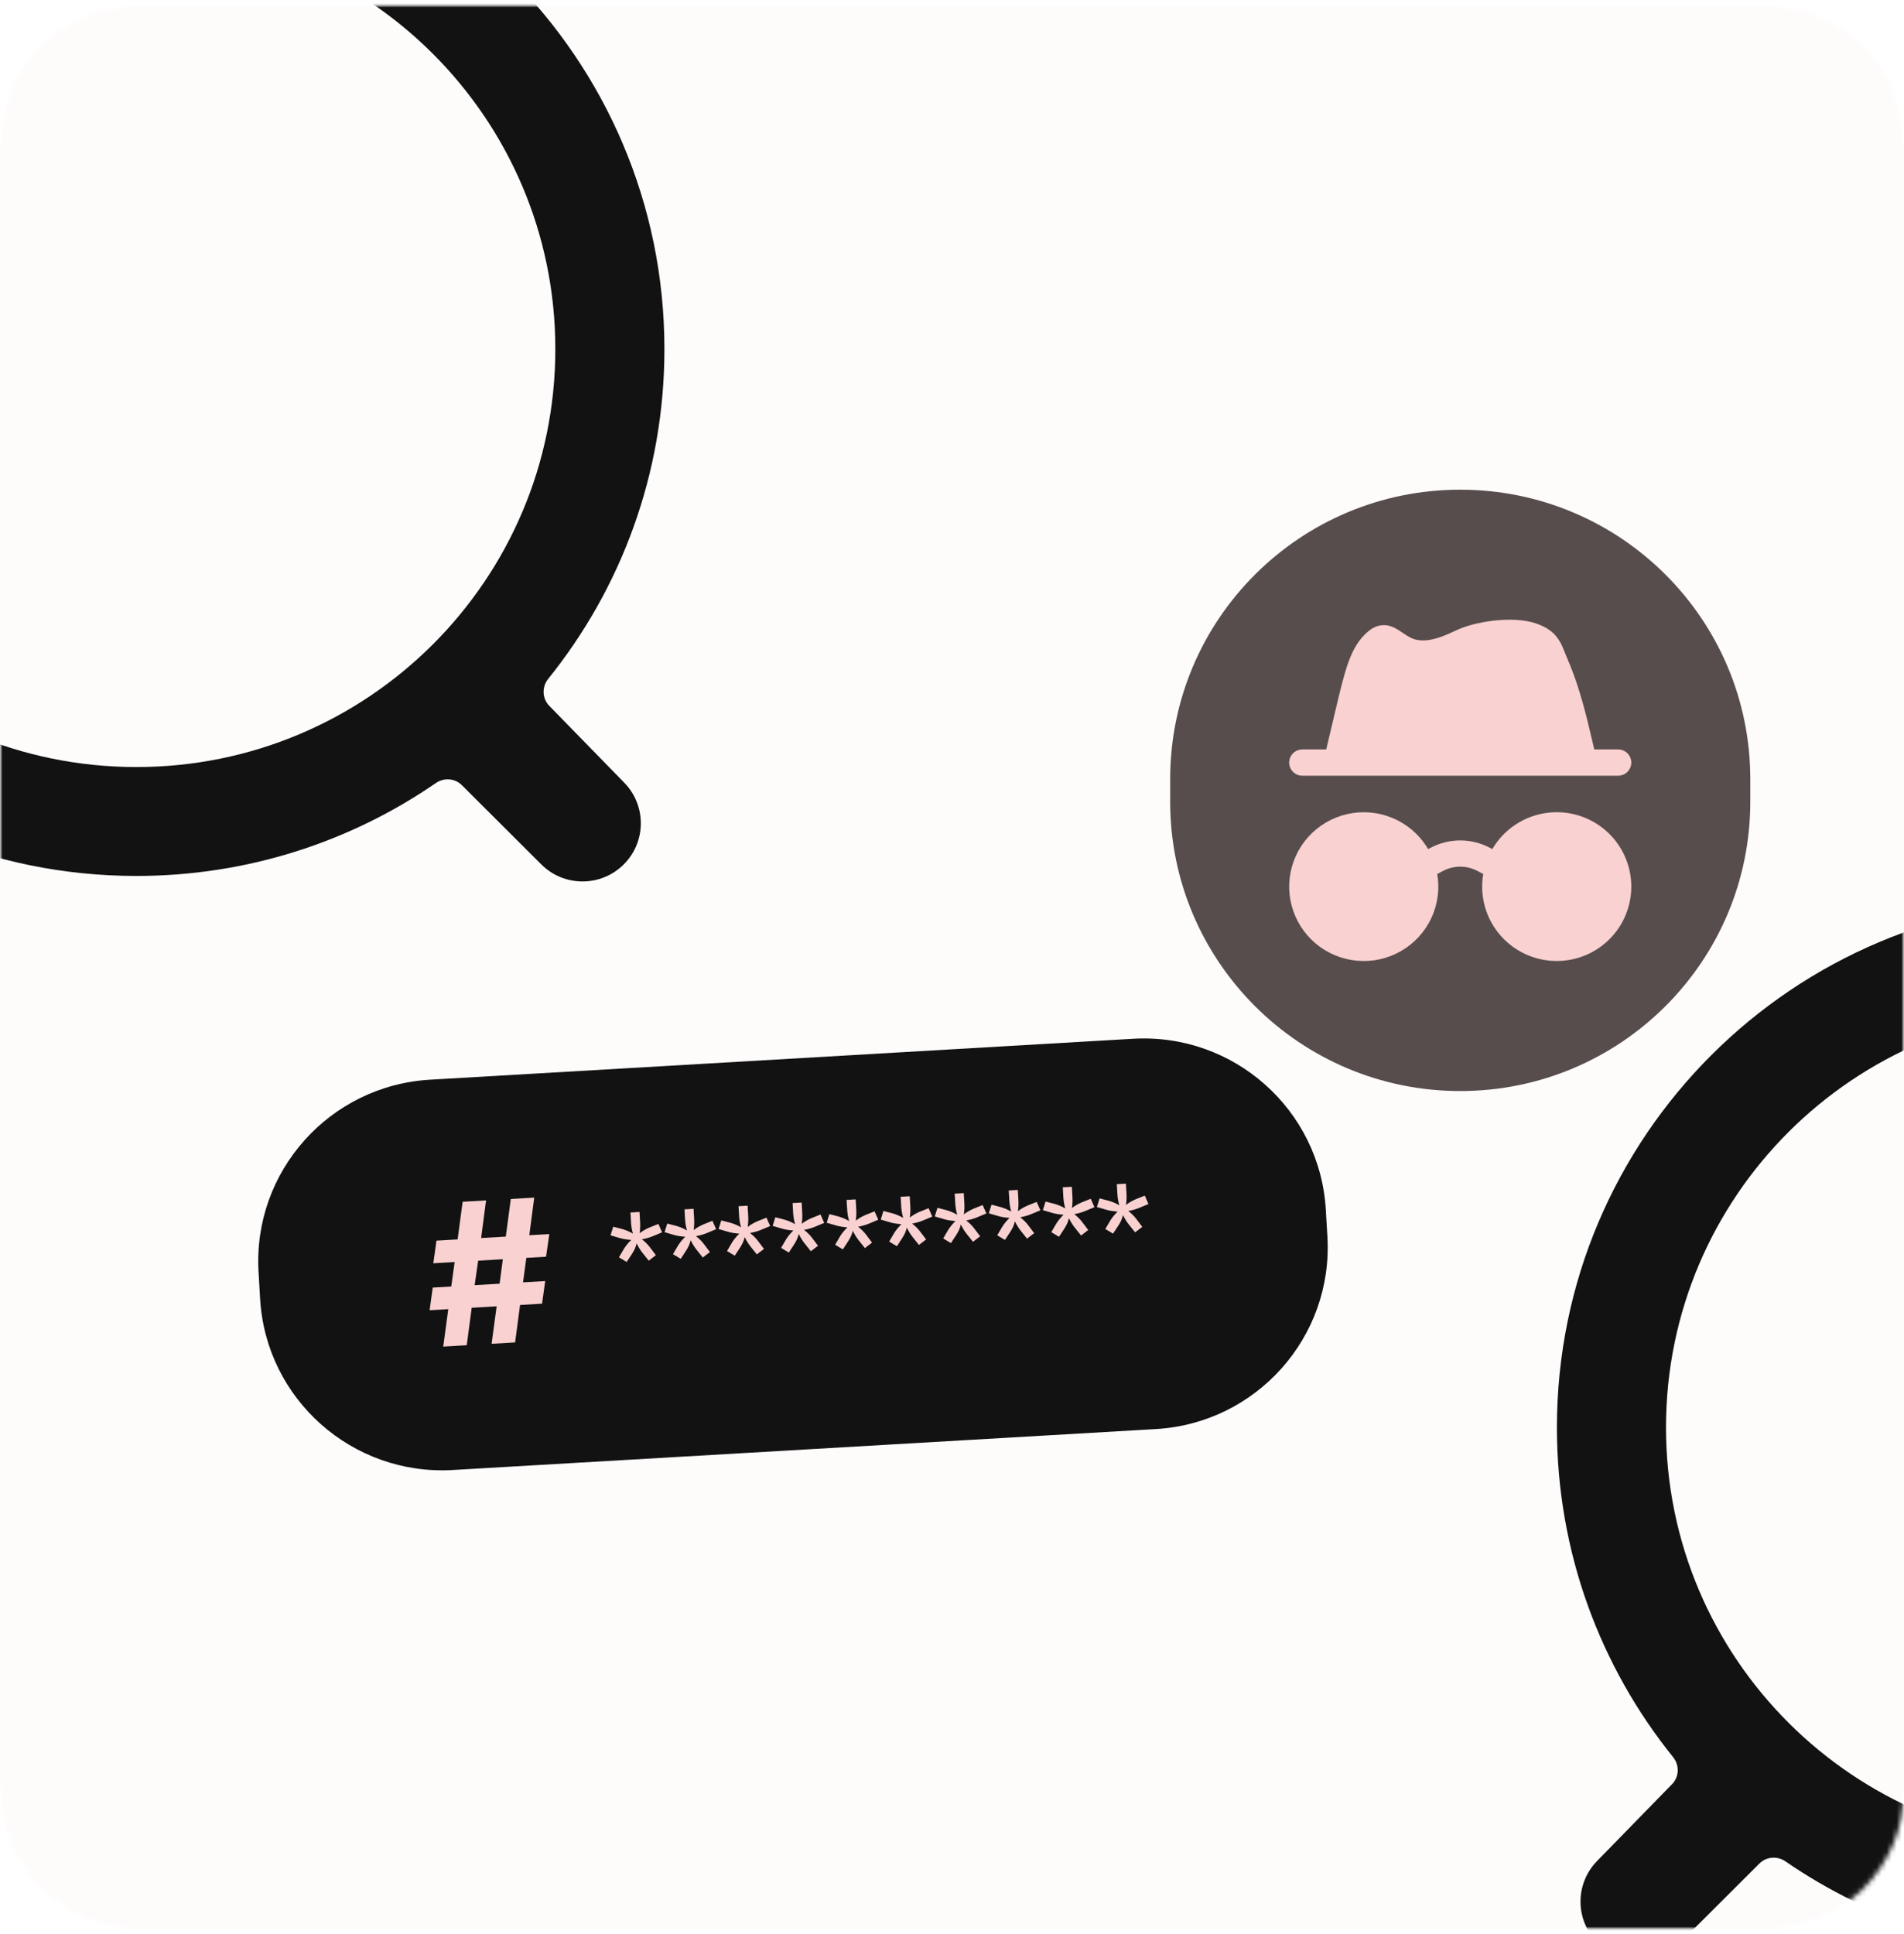 <svg width="384" height="390" viewBox="0 0 384 390" fill="none" xmlns="http://www.w3.org/2000/svg">
<g clip-path="url(#clip0_2459_7212)">
<mask id="mask0_2459_7212" style="mask-type:luminance" maskUnits="userSpaceOnUse" x="0" y="0" width="384" height="390">
<path d="M384 0.997H0V389.002H384V0.997Z" fill="white"/>
</mask>
<g mask="url(#mask0_2459_7212)">
<mask id="mask1_2459_7212" style="mask-type:luminance" maskUnits="userSpaceOnUse" x="0" y="0" width="384" height="390">
<path d="M356 0.997H28C12.536 0.997 0 13.501 0 28.925V361.074C0 376.498 12.536 389.002 28 389.002H356C371.464 389.002 384 376.498 384 361.074V28.925C384 13.501 371.464 0.997 356 0.997Z" fill="white"/>
</mask>
<g mask="url(#mask1_2459_7212)">
<path d="M356 0.997H28C12.536 0.997 0 13.501 0 28.925V361.074C0 376.498 12.536 389.002 28 389.002H356C371.464 389.002 384 376.498 384 361.074V28.925C384 13.501 371.464 0.997 356 0.997Z" fill="#F9D1D1" fill-opacity="0.08"/>
<g filter="url(#filter0_d_2459_7212)">
<path d="M245.518 181.467L103.733 189.72C83.446 190.901 67.96 208.262 69.144 228.497L69.461 233.924C70.645 254.159 88.051 269.606 108.338 268.425L250.123 260.171C270.41 258.99 285.896 241.63 284.712 221.394L284.394 215.966C283.211 195.732 265.805 180.286 245.518 181.467Z" fill="#121212"/>
<path d="M104.276 231.643L108.006 231.425L108.695 226.489L104.392 226.739L105.027 222.173L109.292 221.924L110.306 214.336L115.03 214.062L114.035 221.648L119.007 221.359L120.022 213.77L124.745 213.496L123.75 221.083L127.785 220.848L127.131 225.416L123.153 225.647L122.483 230.582L126.958 230.322L126.323 234.888L121.886 235.147L120.889 242.695L116.146 242.972L117.163 235.422L112.133 235.714L111.135 243.263L106.392 243.539L107.409 235.989L103.641 236.209L104.276 231.643ZM112.729 231.151L117.759 230.858L118.411 225.923L113.438 226.212L112.729 231.151Z" fill="#F9D1D1"/>
<path d="M142.04 221.662L140.131 221.104L140.673 219.364L142.522 219.844C143.302 220.073 144.014 220.377 144.657 220.759C144.443 220.061 144.312 219.304 144.264 218.487L144.148 216.499L145.977 216.392L146.093 218.38C146.14 219.179 146.107 219.946 145.995 220.68C146.58 220.227 147.242 219.843 147.982 219.527L149.788 218.807L150.531 220.498L148.673 221.275C148.049 221.54 147.313 221.751 146.464 221.91C147.085 222.384 147.618 222.912 148.063 223.497L149.281 225.107L147.839 226.215L146.627 224.701C146.185 224.162 145.772 223.503 145.389 222.724C145.246 223.406 144.94 224.107 144.471 224.826L143.389 226.474L141.828 225.541L142.85 223.801C143.251 223.167 143.737 222.579 144.308 222.036C143.344 221.955 142.588 221.83 142.04 221.662ZM152.939 221.027L151.03 220.47L151.572 218.73L153.422 219.21C154.202 219.438 154.913 219.742 155.557 220.123C155.342 219.426 155.211 218.669 155.163 217.852L155.047 215.864L156.876 215.758L156.992 217.746C157.039 218.544 157.006 219.311 156.894 220.046C157.479 219.593 158.142 219.209 158.881 218.893L160.688 218.172L161.43 219.864L159.572 220.641C158.949 220.905 158.212 221.117 157.363 221.275C157.984 221.749 158.518 222.278 158.963 222.862L160.18 224.472L158.738 225.58L157.527 224.066C157.084 223.528 156.671 222.868 156.288 222.089C156.145 222.772 155.839 223.473 155.37 224.192L154.289 225.84L152.728 224.906L153.749 223.166C154.15 222.532 154.636 221.944 155.207 221.401C154.243 221.32 153.487 221.196 152.939 221.027ZM163.838 220.393L161.929 219.835L162.471 218.096L164.321 218.575C165.101 218.804 165.813 219.108 166.456 219.489C166.242 218.792 166.111 218.034 166.063 217.218L165.946 215.23L167.775 215.123L167.892 217.111C167.938 217.91 167.906 218.676 167.793 219.411C168.379 218.958 169.041 218.574 169.78 218.258L171.587 217.538L172.33 219.23L170.471 220.007C169.848 220.271 169.112 220.482 168.263 220.641C168.884 221.115 169.417 221.644 169.862 222.228L171.079 223.838L169.637 224.946L168.426 223.432C167.983 222.893 167.571 222.234 167.187 221.455C167.045 222.137 166.739 222.837 166.269 223.558L165.188 225.204L163.627 224.271L164.648 222.531C165.049 221.898 165.535 221.309 166.106 220.767C165.143 220.686 164.387 220.561 163.838 220.393ZM174.737 219.758L172.829 219.201L173.371 217.461L175.22 217.941C176 218.168 176.712 218.474 177.355 218.855C177.141 218.157 177.01 217.399 176.962 216.583L176.846 214.596L178.675 214.489L178.791 216.477C178.838 217.275 178.805 218.042 178.693 218.777C179.278 218.324 179.94 217.939 180.68 217.623L182.486 216.904L183.229 218.595L181.371 219.372C180.747 219.637 180.011 219.848 179.162 220.007C179.783 220.481 180.316 221.009 180.761 221.594L181.978 223.203L180.537 224.312L179.325 222.798C178.883 222.259 178.47 221.6 178.086 220.821C177.944 221.503 177.638 222.203 177.169 222.923L176.087 224.57L174.526 223.636L175.547 221.897C175.949 221.263 176.435 220.675 177.005 220.132C176.042 220.052 175.286 219.927 174.737 219.758ZM185.637 219.124L183.728 218.566L184.27 216.827L186.119 217.307C186.9 217.534 187.611 217.839 188.254 218.22C188.04 217.523 187.909 216.765 187.861 215.948L187.745 213.961L189.574 213.855L189.69 215.842C189.737 216.64 189.704 217.407 189.592 218.143C190.177 217.69 190.839 217.305 191.579 216.988L193.385 216.269L194.128 217.961L192.27 218.738C191.646 219.002 190.91 219.214 190.061 219.372C190.682 219.846 191.215 220.375 191.66 220.959L192.878 222.568L191.436 223.677L190.224 222.163C189.782 221.624 189.369 220.965 188.986 220.186C188.843 220.869 188.537 221.569 188.068 222.289L186.987 223.936L185.425 223.002L186.447 221.262C186.848 220.629 187.334 220.041 187.905 219.498C186.941 219.417 186.185 219.293 185.637 219.124ZM196.536 218.49L194.627 217.931L195.169 216.193L197.019 216.672C197.799 216.9 198.511 217.205 199.154 217.586C198.939 216.888 198.808 216.131 198.761 215.314L198.644 213.327L200.473 213.22L200.589 215.208C200.636 216.006 200.603 216.773 200.491 217.508C201.076 217.055 201.739 216.67 202.478 216.354L204.285 215.635L205.027 217.326L203.169 218.104C202.546 218.368 201.809 218.579 200.96 218.738C201.582 219.212 202.115 219.74 202.56 220.325L203.777 221.934L202.335 223.043L201.124 221.529C200.681 220.989 200.268 220.331 199.885 219.552C199.742 220.234 199.436 220.934 198.967 221.654L197.886 223.301L196.325 222.368L197.346 220.628C197.747 219.995 198.233 219.406 198.804 218.863C197.841 218.783 197.085 218.658 196.536 218.49ZM207.435 217.855L205.526 217.297L206.068 215.558L207.918 216.038C208.698 216.265 209.41 216.571 210.053 216.952C209.839 216.253 209.708 215.496 209.66 214.679L209.544 212.691L211.372 212.586L211.489 214.573C211.535 215.372 211.503 216.139 211.391 216.874C211.976 216.421 212.638 216.036 213.377 215.72L215.184 215L215.927 216.691L214.069 217.469C213.445 217.734 212.709 217.944 211.86 218.104C212.481 218.577 213.014 219.106 213.459 219.691L214.676 221.299L213.235 222.408L212.023 220.894C211.581 220.355 211.168 219.697 210.784 218.918C210.642 219.599 210.336 220.3 209.866 221.019L208.785 222.667L207.224 221.733L208.245 219.994C208.646 219.36 209.132 218.772 209.703 218.228C208.74 218.148 207.984 218.024 207.435 217.855ZM218.335 217.221L216.426 216.662L216.968 214.924L218.817 215.404C219.597 215.631 220.309 215.935 220.952 216.317C220.738 215.619 220.607 214.862 220.559 214.045L220.443 212.057L222.272 211.951L222.388 213.938C222.435 214.737 222.402 215.504 222.29 216.239C222.875 215.787 223.537 215.402 224.277 215.085L226.083 214.365L226.826 216.057L224.968 216.835C224.344 217.098 223.608 217.31 222.759 217.468C223.38 217.942 223.913 218.472 224.358 219.056L225.575 220.665L224.134 221.773L222.922 220.259C222.48 219.72 222.067 219.062 221.684 218.282C221.541 218.964 221.235 219.666 220.766 220.385L219.684 222.033L218.123 221.099L219.144 219.359C219.546 218.726 220.032 218.138 220.602 217.594C219.639 217.514 218.883 217.389 218.335 217.221ZM229.234 216.586L227.325 216.028L227.867 214.289L229.716 214.769C230.497 214.997 231.208 215.301 231.852 215.683C231.637 214.985 231.506 214.228 231.458 213.411L231.342 211.423L233.171 211.317L233.287 213.304C233.334 214.103 233.301 214.87 233.189 215.605C233.774 215.152 234.437 214.767 235.176 214.451L236.983 213.731L237.725 215.422L235.867 216.2C235.243 216.464 234.507 216.675 233.658 216.834C234.279 217.308 234.812 217.837 235.257 218.422L236.475 220.031L235.033 221.139L233.821 219.625C233.379 219.086 232.966 218.427 232.583 217.648C232.44 218.33 232.134 219.031 231.665 219.75L230.584 221.398L229.022 220.465L230.044 218.725C230.445 218.092 230.931 217.503 231.502 216.96C230.538 216.879 229.782 216.755 229.234 216.586ZM240.133 215.952L238.224 215.394L238.766 213.655L240.616 214.135C241.396 214.362 242.108 214.666 242.751 215.048C242.536 214.35 242.405 213.593 242.358 212.776L242.241 210.788L244.07 210.682L244.187 212.67C244.233 213.468 244.201 214.236 244.088 214.971C244.674 214.518 245.336 214.133 246.075 213.817L247.882 213.096L248.624 214.788L246.766 215.566C246.143 215.829 245.406 216.041 244.557 216.199C245.179 216.673 245.712 217.203 246.157 217.786L247.374 219.396L245.932 220.504L244.721 218.99C244.278 218.452 243.865 217.792 243.482 217.013C243.339 217.696 243.033 218.397 242.564 219.116L241.483 220.764L239.922 219.83L240.943 218.091C241.344 217.457 241.83 216.869 242.401 216.325C241.438 216.244 240.682 216.121 240.133 215.952Z" fill="#F9D1D1"/>
</g>
<path d="M353 157.096C353 124.87 326.809 98.746 294.5 98.746C262.191 98.746 236 124.87 236 157.096V161.66C236 193.886 262.191 220.01 294.5 220.01C326.809 220.01 353 193.886 353 161.66V157.096Z" fill="#584D4D"/>
<path d="M321.322 150.22L321.53 151.127H326.346C327.05 151.127 327.725 151.406 328.223 151.902C328.72 152.399 329 153.072 329 153.774C329 154.476 328.72 155.15 328.223 155.645C327.725 156.142 327.05 156.421 326.346 156.421H262.654C261.95 156.421 261.275 156.142 260.777 155.645C260.28 155.15 260 154.476 260 153.774C260 153.072 260.28 152.399 260.777 151.902C261.275 151.406 261.95 151.127 262.654 151.127H267.473L269.356 143.168C270.29 139.223 271.044 136.039 271.939 133.561C272.862 130.996 274.037 128.892 275.987 127.282C276.74 126.662 277.671 126.153 278.796 126.072C279.9 125.994 280.806 126.361 281.429 126.693C281.91 126.947 282.42 127.293 282.82 127.564L283.032 127.71C283.513 128.034 283.987 128.334 284.529 128.606C286.818 129.75 289.858 128.97 293.449 127.219C295.597 126.171 298.552 125.447 301.396 125.137C304.21 124.833 307.341 124.886 309.754 125.708C311.87 126.428 313.303 127.396 314.333 128.966C314.79 129.658 315.112 130.392 315.384 131.051L315.702 131.842C315.869 132.266 316.035 132.686 316.258 133.201C318.639 138.721 320.016 144.623 321.322 150.22ZM275.038 163.791C271.955 163.791 268.946 164.737 266.419 166.501C263.893 168.264 261.971 170.76 260.914 173.648C259.857 176.538 259.716 179.682 260.51 182.653C261.304 185.626 262.995 188.282 265.354 190.264C267.712 192.245 270.625 193.454 273.696 193.73C276.767 194.005 279.849 193.332 282.524 191.802C285.198 190.272 287.337 187.958 288.649 185.175C289.962 182.392 290.385 179.273 289.861 176.243L290.993 175.642C292.072 175.067 293.277 174.765 294.5 174.765C295.723 174.765 296.928 175.067 298.007 175.642L299.139 176.243C298.997 177.072 298.925 177.922 298.923 178.79C298.925 182.426 300.25 185.938 302.652 188.672C305.055 191.406 308.371 193.176 311.985 193.654C315.598 194.132 319.262 193.285 322.296 191.269C325.33 189.254 327.527 186.209 328.479 182.699C329.43 179.19 329.071 175.456 327.469 172.19C325.866 168.924 323.129 166.351 319.767 164.947C316.404 163.543 312.645 163.406 309.189 164.56C305.732 165.714 302.814 168.081 300.975 171.219L300.491 170.966C298.647 169.986 296.589 169.473 294.5 169.473C292.411 169.473 290.353 169.986 288.509 170.966L288.025 171.219C286.699 168.958 284.803 167.082 282.524 165.778C280.246 164.476 277.665 163.79 275.038 163.791Z" fill="#F9D1D1"/>
<g filter="url(#filter1_d_2459_7212)">
<path d="M44.5 -63.837C103.318 -63.837 151 -16.274 151 42.398C151 67.569 142.225 90.695 127.559 108.898C126.26 110.51 126.325 112.844 127.771 114.325L142.909 129.837C147.395 134.435 147.345 141.774 142.798 146.31C138.206 150.89 130.762 150.89 126.17 146.31L110.152 130.331C108.752 128.935 106.544 128.777 104.914 129.898C87.748 141.714 66.934 148.634 44.5 148.634C-14.318 148.634 -62 101.07 -62 42.398C-62 -16.274 -14.318 -63.837 44.5 -63.837ZM44.5 -41.893C-2.168 -41.893 -40 -4.158 -40 42.391C-40 88.939 -2.168 126.675 44.5 126.675C91.168 126.675 129 88.939 129 42.391C129 -4.158 91.168 -41.893 44.5 -41.893Z" fill="#121212"/>
</g>
<g filter="url(#filter2_d_2459_7212)">
<path d="M437.5 153.605C378.682 153.605 331 201.169 331 259.841C331 285.012 339.775 308.137 354.441 326.341C355.74 327.952 355.675 330.286 354.229 331.768L339.091 347.28C334.605 351.877 334.655 359.216 339.202 363.753C343.794 368.332 351.238 368.332 355.83 363.753L371.848 347.774C373.248 346.377 375.456 346.22 377.086 347.341C394.252 359.156 415.066 366.077 437.5 366.077C496.318 366.077 544 318.513 544 259.841C544 201.169 496.318 153.605 437.5 153.605ZM437.5 175.549C484.168 175.549 522 213.284 522 259.833C522 306.382 484.168 344.117 437.5 344.117C390.832 344.117 353 306.382 353 259.833C353 213.284 390.832 175.549 437.5 175.549Z" fill="#121212"/>
</g>
</g>
</g>
</g>
<defs>
<filter id="filter0_d_2459_7212" x="13.28" y="170.603" width="293.295" height="164.685" filterUnits="userSpaceOnUse" color-interpolation-filters="sRGB">
<feFlood flood-opacity="0" result="BackgroundImageFix"/>
<feColorMatrix in="SourceAlpha" type="matrix" values="0 0 0 0 0 0 0 0 0 0 0 0 0 0 0 0 0 0 127 0" result="hardAlpha"/>
<feOffset dx="-17" dy="28"/>
<feGaussianBlur stdDeviation="19.4"/>
<feComposite in2="hardAlpha" operator="out"/>
<feColorMatrix type="matrix" values="0 0 0 0 0 0 0 0 0 0 0 0 0 0 0 0 0 0 0.16 0"/>
<feBlend mode="normal" in2="BackgroundImageFix" result="effect1_dropShadow_2459_7212"/>
<feBlend mode="normal" in="SourceGraphic" in2="effect1_dropShadow_2459_7212" result="shape"/>
</filter>
<filter id="filter1_d_2459_7212" x="-117.8" y="-74.637" width="290.6" height="291.182" filterUnits="userSpaceOnUse" color-interpolation-filters="sRGB">
<feFlood flood-opacity="0" result="BackgroundImageFix"/>
<feColorMatrix in="SourceAlpha" type="matrix" values="0 0 0 0 0 0 0 0 0 0 0 0 0 0 0 0 0 0 127 0" result="hardAlpha"/>
<feOffset dx="-17" dy="28"/>
<feGaussianBlur stdDeviation="19.4"/>
<feComposite in2="hardAlpha" operator="out"/>
<feColorMatrix type="matrix" values="0 0 0 0 0 0 0 0 0 0 0 0 0 0 0 0 0 0 0.16 0"/>
<feBlend mode="normal" in2="BackgroundImageFix" result="effect1_dropShadow_2459_7212"/>
<feBlend mode="normal" in="SourceGraphic" in2="effect1_dropShadow_2459_7212" result="shape"/>
</filter>
<filter id="filter2_d_2459_7212" x="275.2" y="142.805" width="290.6" height="291.182" filterUnits="userSpaceOnUse" color-interpolation-filters="sRGB">
<feFlood flood-opacity="0" result="BackgroundImageFix"/>
<feColorMatrix in="SourceAlpha" type="matrix" values="0 0 0 0 0 0 0 0 0 0 0 0 0 0 0 0 0 0 127 0" result="hardAlpha"/>
<feOffset dx="-17" dy="28"/>
<feGaussianBlur stdDeviation="19.4"/>
<feComposite in2="hardAlpha" operator="out"/>
<feColorMatrix type="matrix" values="0 0 0 0 0 0 0 0 0 0 0 0 0 0 0 0 0 0 0.16 0"/>
<feBlend mode="normal" in2="BackgroundImageFix" result="effect1_dropShadow_2459_7212"/>
<feBlend mode="normal" in="SourceGraphic" in2="effect1_dropShadow_2459_7212" result="shape"/>
</filter>
<clipPath id="clip0_2459_7212">
<rect width="384" height="390" fill="white"/>
</clipPath>
</defs>
</svg>
